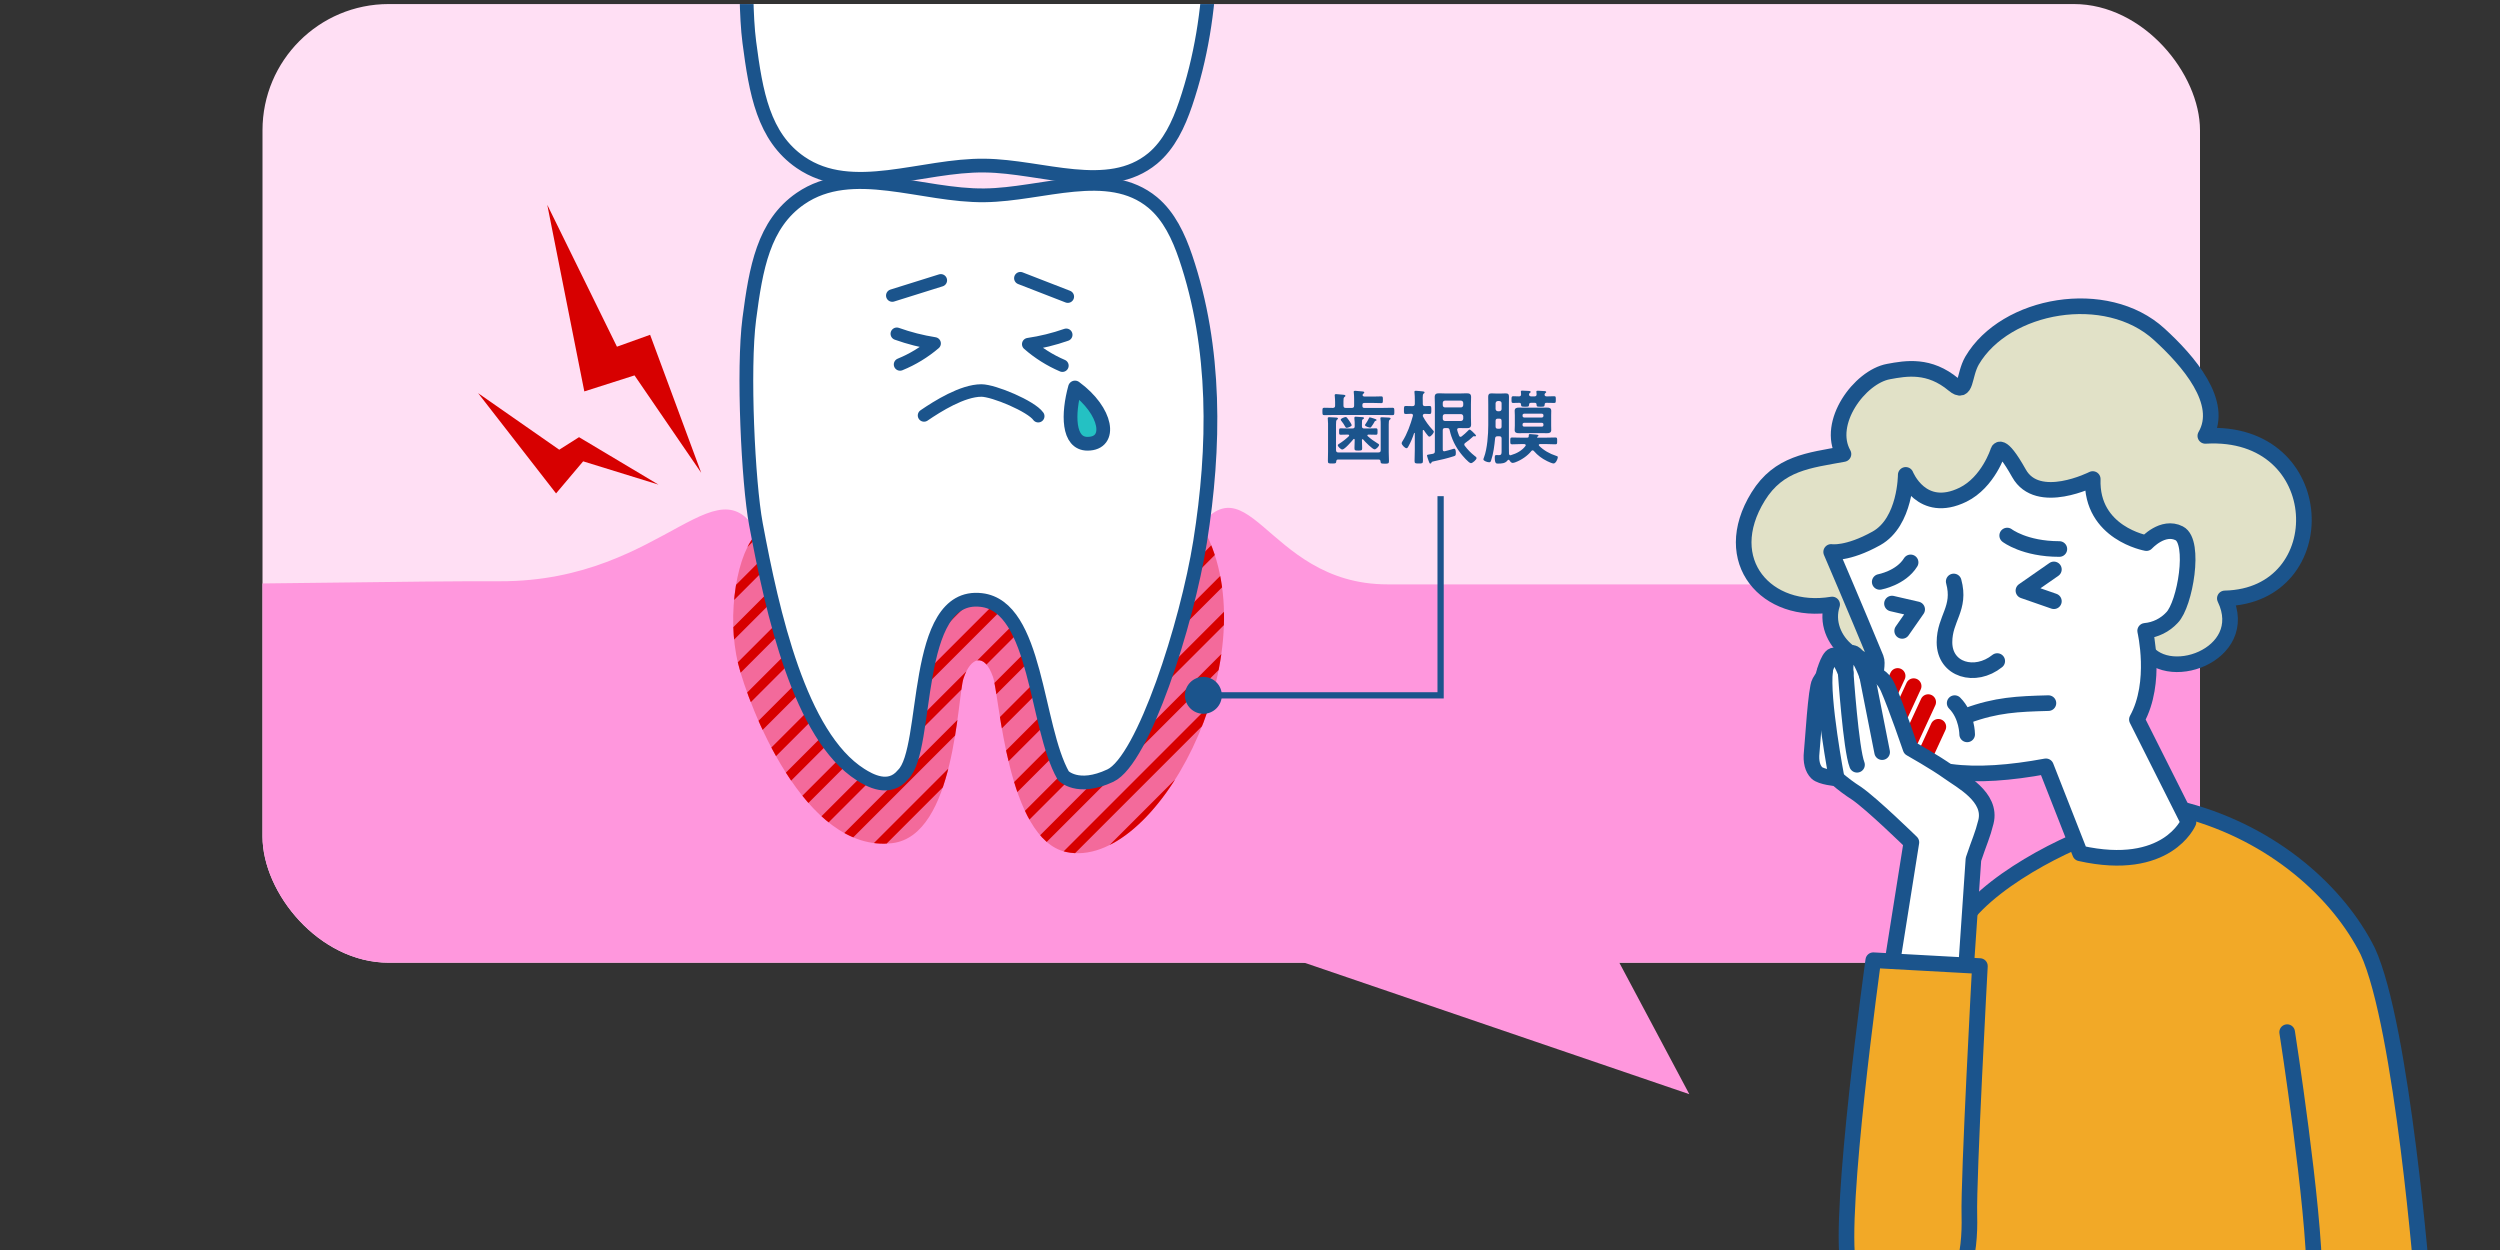 <?xml version="1.0" encoding="UTF-8"?><svg id="_レイヤー_1" xmlns="http://www.w3.org/2000/svg" width="400" height="200" xmlns:xlink="http://www.w3.org/1999/xlink" viewBox="0 0 400 200"><rect x="0" y="0" width="400" height="200" fill="#333333" stroke="none"/><defs><clipPath id="clippath"><rect x="42" y=".648" width="310" height="153.382" rx="20.192" ry="20.192" style="fill:#ffdff4;"/></clipPath><clipPath id="clippath-1"><path d="m121.214,85.275c-3.177,2.775-5.089,13.005-3.089,21.005,1.584,6.337,10.477,30.316,24.64,28.624,10.11-1.208,10.4-23.376,11.4-26.376,1.14-3.421,3.335-4.154,4.71-.224,1.067,3.05,2.244,25.974,11.724,28.017,14.25,3.07,32.151-30.625,22.526-50.625-5.625-4.18-10.792-.555-14.458-.125s-57.452-.295-57.452-.295Z" style="fill:none;"/></clipPath></defs><g><rect x="42" y=".648" width="310" height="153.382" rx="20.192" ry="20.192" style="fill:#ffdff4;"/><g style="clip-path:url(#clippath);"><path d="m80,93c27.026.069,35.374-21.421,42.177-5.775,7.011.545,36.653-1.629,36.653-1.629,0,0,20.853,1.404,31.171,1.404,9.683-16,11.914,6.5,32,6.5h154v66.5H28v-66.57c17.881,0,37.027-.468,52-.43Z" style="fill:#ff97dd;"/><path d="m121.214,85.275c-3.177,2.775-5.089,13.005-3.089,21.005,1.584,6.337,10.477,30.316,24.64,28.624,10.11-1.208,10.4-23.376,11.4-26.376,1.14-3.421,3.335-4.154,4.71-.224,1.067,3.05,2.244,25.974,11.724,28.017,14.25,3.07,32.151-30.625,22.526-50.625-5.625-4.18-10.792-.555-14.458-.125s-57.452-.295-57.452-.295Z" style="fill:#d70000; opacity:.3;"/><g style="clip-path:url(#clippath-1);"><line x1="50.75" y1="142.636" x2="116.902" y2="76.484" style="fill:none; stroke:#d70000; stroke-linecap:round; stroke-linejoin:round; stroke-width:1.5px;"/><line x1="57.087" y1="142.636" x2="123.239" y2="76.484" style="fill:none; stroke:#d70000; stroke-linecap:round; stroke-linejoin:round; stroke-width:1.5px;"/><line x1="63.425" y1="142.636" x2="129.577" y2="76.484" style="fill:none; stroke:#d70000; stroke-linecap:round; stroke-linejoin:round; stroke-width:1.5px;"/><line x1="69.762" y1="142.636" x2="135.914" y2="76.484" style="fill:none; stroke:#d70000; stroke-linecap:round; stroke-linejoin:round; stroke-width:1.5px;"/><line x1="76.1" y1="142.636" x2="142.252" y2="76.484" style="fill:none; stroke:#d70000; stroke-linecap:round; stroke-linejoin:round; stroke-width:1.5px;"/><line x1="82.437" y1="142.636" x2="148.589" y2="76.484" style="fill:none; stroke:#d70000; stroke-linecap:round; stroke-linejoin:round; stroke-width:1.5px;"/><line x1="88.774" y1="142.636" x2="154.926" y2="76.484" style="fill:none; stroke:#d70000; stroke-linecap:round; stroke-linejoin:round; stroke-width:1.5px;"/><line x1="95.112" y1="142.636" x2="161.264" y2="76.484" style="fill:none; stroke:#d70000; stroke-linecap:round; stroke-linejoin:round; stroke-width:1.5px;"/><line x1="101.449" y1="142.636" x2="167.601" y2="76.484" style="fill:none; stroke:#d70000; stroke-linecap:round; stroke-linejoin:round; stroke-width:1.5px;"/><line x1="107.787" y1="142.636" x2="173.939" y2="76.484" style="fill:none; stroke:#d70000; stroke-linecap:round; stroke-linejoin:round; stroke-width:1.5px;"/><line x1="114.124" y1="142.636" x2="180.276" y2="76.484" style="fill:none; stroke:#d70000; stroke-linecap:round; stroke-linejoin:round; stroke-width:1.5px;"/><line x1="120.462" y1="142.636" x2="186.614" y2="76.484" style="fill:none; stroke:#d70000; stroke-linecap:round; stroke-linejoin:round; stroke-width:1.5px;"/><line x1="126.799" y1="142.636" x2="192.951" y2="76.484" style="fill:none; stroke:#d70000; stroke-linecap:round; stroke-linejoin:round; stroke-width:1.5px;"/><line x1="133.136" y1="142.636" x2="199.288" y2="76.484" style="fill:none; stroke:#d70000; stroke-linecap:round; stroke-linejoin:round; stroke-width:1.5px;"/><line x1="139.474" y1="142.636" x2="205.626" y2="76.484" style="fill:none; stroke:#d70000; stroke-linecap:round; stroke-linejoin:round; stroke-width:1.5px;"/><line x1="145.811" y1="142.636" x2="211.963" y2="76.484" style="fill:none; stroke:#d70000; stroke-linecap:round; stroke-linejoin:round; stroke-width:1.5px;"/><line x1="152.149" y1="142.636" x2="218.301" y2="76.484" style="fill:none; stroke:#d70000; stroke-linecap:round; stroke-linejoin:round; stroke-width:1.5px;"/><line x1="158.486" y1="142.636" x2="224.638" y2="76.484" style="fill:none; stroke:#d70000; stroke-linecap:round; stroke-linejoin:round; stroke-width:1.5px;"/><line x1="164.823" y1="142.636" x2="230.975" y2="76.484" style="fill:none; stroke:#d70000; stroke-linecap:round; stroke-linejoin:round; stroke-width:1.5px;"/><line x1="171.161" y1="142.636" x2="237.313" y2="76.484" style="fill:none; stroke:#d70000; stroke-linecap:round; stroke-linejoin:round; stroke-width:1.5px;"/><line x1="177.498" y1="142.636" x2="243.65" y2="76.484" style="fill:none; stroke:#d70000; stroke-linecap:round; stroke-linejoin:round; stroke-width:1.5px;"/><line x1="183.836" y1="142.636" x2="249.988" y2="76.484" style="fill:none; stroke:#d70000; stroke-linecap:round; stroke-linejoin:round; stroke-width:1.5px;"/><line x1="190.173" y1="142.636" x2="256.325" y2="76.484" style="fill:none; stroke:#d70000; stroke-linecap:round; stroke-linejoin:round; stroke-width:1.5px;"/><line x1="196.511" y1="142.636" x2="262.663" y2="76.484" style="fill:none; stroke:#d70000; stroke-linecap:round; stroke-linejoin:round; stroke-width:1.5px;"/><line x1="202.848" y1="142.636" x2="269" y2="76.484" style="fill:none; stroke:#d70000; stroke-linecap:round; stroke-linejoin:round; stroke-width:1.5px;"/></g><path d="m192.014,86.676c2.415-15.135,2.626-30.965-2.316-45.53-1.115-3.27-2.626-6.552-5.276-8.757-7.122-5.871-17.637-1.239-26.865-1.139-10.057.149-21.205-5.177-29.478.52-5.933,4.087-7.133,11.152-8.187,19.223-1.058,8.106-.177,26.243,1.054,32.849,2.654,14.24,7.033,33.923,16.742,40.094,1.435.912,4.576,2.718,6.8,0,4.261-4.063,1.329-29.236,12.513-27.936,8.967,1.028,8.653,20.244,13.125,28.097,0,0,2.267,2.477,7.531,0,5.264-2.477,12.253-24.229,14.358-37.42Z" style="fill:#fff; stroke:#1b548c; stroke-linecap:round; stroke-linejoin:round; stroke-width:2.2px;"/><path d="m192.014-28.931c2.415,15.135,2.626,30.965-2.316,45.53-1.115,3.27-2.626,6.552-5.276,8.757-7.122,5.871-17.637,1.239-26.865,1.139-10.057-.149-21.205,5.177-29.478-.52-5.933-4.087-7.133-11.152-8.187-19.223-1.058-8.106-.177-26.243,1.054-32.849,2.654-14.24,10.033-30.923,19.742-37.094,1.435-.912,4.576-2.718,6.8,0,4.261,4.063,2.341,23.967,13.525,22.666,8.967-1.028,3.641-14.974,8.113-22.827,0,0,2.267-2.477,7.531,0,5.264,2.477,13.253,21.229,15.358,34.42Z" style="fill:#fff; stroke:#1b548c; stroke-linecap:round; stroke-linejoin:round; stroke-width:2.2px;"/></g></g><polyline points="258.292 152.529 270.292 175.07 204.292 152.529" style="fill:#ff97dd;"/><g id="_レイヤー_2"><g id="layout"><path d="m387.653,205.984s-3.272-41.778-8.815-53.787c-4.685-9.37-15.007-18.74-29.078-22.519l-13.414,3.303c-7.23,2.342-21.082,9.651-23.87,17.178-2.889,15.437,2.046,39.154-3.584,56.98" style="fill:#f2a927; stroke:#1b548c; stroke-linecap:round; stroke-linejoin:round; stroke-width:2.5px;"/><path d="m304.464,104.809c-6.559,3.592-13.149-2.522-11.322-8.089-10.432,1.749-18.24-6.918-11.829-17.287,3.318-5.364,8.152-5.77,13.641-6.785-2.819-4.989,2.592-12.345,7.199-13.196,2.858-.531,6.52-1.171,10.424,2.085,2.124,1.772,1.562-1.421,2.951-3.842,5.333-9.089,21.488-11.962,29.952-4.209,4.638,4.232,10.479,10.931,7.371,16.257,20.075-1.195,20.848,25.634,3.123,26.001,4.404,9.143-9.791,14.055-13.079,7.59" style="fill:#e1e1c7; stroke:#1b548c; stroke-linecap:round; stroke-linejoin:round; stroke-width:2.5px;"/><path d="m341.904,115.116c3.272-5.926,1.32-14.18,1.32-14.18,1.644-.149,3.174-.903,4.295-2.116,2.1-2.124,3.795-12.142,1.163-13.485s-5.255,1.562-5.255,1.562c0,0-8.894-1.562-8.589-10.252,0,0-8.792,4.458-11.798-.914s-3.35-3.506-3.35-3.506c0,0-1.562,4.935-5.606,6.926-6.645,3.248-9.167-3.17-9.167-3.17,0,0,0,7.535-4.685,10.151s-7.246,2.178-7.246,2.178c0,0,3.904,9.081,7.176,17.022.687,1.663-1.918,5.716,2.259,12.813,3.623,6.168,13.646,6.559,24.929,4.466l5.466,13.922c13.938,3.123,17.342-4.997,17.342-4.997l-8.253-16.421Z" style="fill:#fff;"/><path d="m341.904,115.116c3.272-5.926,1.32-14.18,1.32-14.18,1.644-.149,3.174-.903,4.295-2.116,2.1-2.124,3.795-12.142,1.163-13.485s-5.255,1.562-5.255,1.562c0,0-8.894-1.562-8.589-10.252,0,0-8.792,4.458-11.798-.914s-3.35-3.506-3.35-3.506c0,0-1.562,4.935-5.606,6.926-6.645,3.248-9.167-3.17-9.167-3.17,0,0,0,7.535-4.685,10.151s-7.246,2.178-7.246,2.178c0,0,3.904,9.081,7.176,17.022.687,1.663-1.918,5.716,2.259,12.813,3.623,6.168,13.646,6.559,24.929,4.466l5.466,13.922c13.938,3.123,17.342-4.997,17.342-4.997l-8.253-16.421Z" style="fill:none; stroke:#1b548c; stroke-linecap:round; stroke-linejoin:round; stroke-width:2.5px;"/><path d="m312.593,93.034c1.179,4.318-1.476,5.887-1.476,9.721,0,4.458,4.927,5.833,8.441,3.014" style="fill:none; stroke:#1b548c; stroke-linecap:round; stroke-linejoin:round; stroke-width:2.5px;"/><path d="m314.747,114.5c4.657-1.713,8.04-1.872,13-2" style="fill:#fff; stroke:#1b548c; stroke-linecap:round; stroke-linejoin:round; stroke-width:2.5px;"/><path d="m300.755,93.105s3.397-.617,4.943-3.123" style="fill:#fff; stroke:#1b548c; stroke-linecap:round; stroke-linejoin:round; stroke-width:2.5px;"/><path d="m321.15,85.687s2.78,2.155,8.347,2.155" style="fill:#fff; stroke:#1b548c; stroke-linecap:round; stroke-linejoin:round; stroke-width:2.5px;"/><path d="m365.946,165.143s4.365,28.02,4.365,39.451" style="fill:#f2a927; stroke:#1b548c; stroke-linecap:round; stroke-linejoin:round; stroke-width:2.5px;"/><line x1="303.623" y1="108.15" x2="300.835" y2="114.193" style="fill:none; stroke:#d70000; stroke-linecap:round; stroke-linejoin:round; stroke-width:2.5px;"/><line x1="306.184" y1="109.782" x2="303.396" y2="115.825" style="fill:none; stroke:#d70000; stroke-linecap:round; stroke-linejoin:round; stroke-width:2.5px;"/><line x1="308.511" y1="112.335" x2="305.715" y2="118.378" style="fill:none; stroke:#d70000; stroke-linecap:round; stroke-linejoin:round; stroke-width:2.5px;"/><line x1="310.135" y1="116.286" x2="307.347" y2="122.329" style="fill:none; stroke:#d70000; stroke-linecap:round; stroke-linejoin:round; stroke-width:2.5px;"/><g><path d="m300.463,168.505l5.358-33.729s-6.302-6.159-8.791-7.859c-1.11-.707-2.165-1.497-3.157-2.361,0,0-2.509-.226-3.183-.895s-.987-1.779-.816-3.336.658-10.209,1.247-11.169l.589-.96s.733-3.04,1.596-3.312,2.006,2.769,2.006,2.769c0,0-.246-2.869.888-3.185s2.495,3.578,2.495,3.578c0,0,2.087-.936,3.39,2.016s3.606,9.697,3.606,9.697c0,0,4.024,2.272,6.057,3.742s7,4,6,8c-.559,2.236-1,3-2,6l-2.697,39.551-12.587-8.546Z" style="fill:#fff; stroke:#1b548c; stroke-linecap:round; stroke-linejoin:round; stroke-width:2.5px;"/><path d="m293.873,124.555s-2.45-12.831-1.845-17.278" style="fill:#fff; stroke:#1b548c; stroke-linecap:round; stroke-linejoin:round; stroke-width:2.5px;"/><path d="m295.311,107.651s.837,12.244,1.811,14.712" style="fill:#fff; stroke:#1b548c; stroke-linecap:round; stroke-linejoin:round; stroke-width:2.5px;"/><line x1="298.716" y1="108.056" x2="301.142" y2="120.342" style="fill:none; stroke:#1b548c; stroke-linecap:round; stroke-linejoin:round; stroke-width:2.5px;"/></g><path d="m299.725,153.633l17.061.937s-1.843,33.778-1.687,39.9-.958,13.43-7.353,15.03c-9.19,2.288-10.329,1.316-12-7-1.671-8.316,3.978-48.867,3.978-48.867Z" style="fill:#f2a927; stroke:#1b548c; stroke-linecap:round; stroke-linejoin:round; stroke-width:2.5px;"/><polyline points="328.622 91.105 323.747 94.5 328.622 96.195" style="fill:#fff; stroke:#1b548c; stroke-linecap:round; stroke-linejoin:round; stroke-width:2.5px;"/><polyline points="302.715 96.57 306.747 97.5 304.347 100.945" style="fill:#fff; stroke:#1b548c; stroke-linecap:round; stroke-linejoin:round; stroke-width:2.5px;"/><path d="m312.747,112.5c2,2,2,5,2,5" style="fill:#fff; stroke:#1b548c; stroke-linecap:round; stroke-linejoin:round; stroke-width:2.5px;"/></g></g><line x1="150.532" y1="44.856" x2="142.765" y2="47.288" style="fill:none; stroke:#1b548c; stroke-linecap:round; stroke-linejoin:round; stroke-width:2px;"/><path d="m143.488,53.403c1.964.702,3.99,1.219,6.051,1.545-1.653,1.41-3.52,2.546-5.532,3.365" style="fill:none; stroke:#1b548c; stroke-linecap:round; stroke-linejoin:round; stroke-width:2px;"/><line x1="163.256" y1="44.512" x2="170.85" y2="47.46" style="fill:none; stroke:#1b548c; stroke-linecap:round; stroke-linejoin:round; stroke-width:2px;"/><path d="m170.599,53.569c-1.975.691-4.011,1.192-6.081,1.496,1.63,1.428,3.475,2.589,5.468,3.441" style="fill:none; stroke:#1b548c; stroke-linecap:round; stroke-linejoin:round; stroke-width:2px;"/><path d="m166.117,66.59c-1.117-1.59-7.117-4.11-9.093-4.11-3.024,0-7.024,2.52-9.179,3.991" style="fill:none; stroke:#1b548c; stroke-linecap:round; stroke-linejoin:round; stroke-width:2px;"/><path d="m172,62c-1.167,4.221-1.162,9,2,9,4,0,3.167-5.221-2-9Z" style="fill:#24c1c3; stroke:#1b548c; stroke-linecap:round; stroke-linejoin:round; stroke-width:2.2px;"/><g><path d="m214.956,64.904c0,.261.104.364.364.364h.976c.246,0,.363-.104.363-.364v-1.065c0-.338-.013-.689-.052-1.015,0-.038-.013-.077-.013-.13,0-.143.104-.169.233-.169.169,0,.937.078,1.132.104.116.013.324.013.324.169,0,.091-.064.117-.155.195-.039.039-.065.064-.092.116l-.013.026c-.013.026-.013.039-.013.078.013.182.182.234.338.234h1.495c.403,0,.793-.026,1.196-.026.221,0,.221.143.221.546,0,.377,0,.533-.221.533-.391,0-.793-.026-1.196-.026h-1.547c-.222,0-.312.091-.312.312v.169c0,.221.091.312.312.312h2.925c.521,0,1.04-.025,1.573-.025.299,0,.299.143.299.598,0,.442,0,.585-.286.585-.533,0-1.053-.026-1.586-.026h-7.762c-.52,0-1.04.026-1.572.026-.286,0-.3-.117-.3-.585,0-.455,0-.598.3-.598.455,0,.909.013,1.378.025.247-.025.351-.104.351-.364v-.571c0-.312-.025-.65-.052-.962,0-.039-.013-.092-.013-.131,0-.143.104-.182.233-.182.169,0,.962.078,1.17.104.104.013.312.025.312.169,0,.091-.065.117-.156.194-.143.104-.156.3-.156.677v.701Zm5.616,8.62h-6.474c-.208,0-.273.091-.299.299-.026.312-.104.338-.65.338s-.689,0-.689-.39c0-.521.026-1.04.026-1.561v-4.433c0-.247-.013-.494-.039-.729,0-.052-.013-.091-.013-.13,0-.143.13-.169.233-.169.195,0,.976.052,1.171.064.104.014.233.039.233.156,0,.091-.078.13-.156.183-.143.116-.155.351-.155.793v4.082c.025.26.116.363.363.363h6.423c.26,0,.364-.104.364-.363v-4.121c0-.286,0-.585-.039-.858-.014-.052-.014-.091-.014-.13,0-.156.117-.156.234-.156.208,0,.845.039,1.079.052.117,0,.325.014.325.156,0,.091-.065.13-.144.183-.143.116-.156.351-.156.779v4.395c0,.494.039.975.039,1.469,0,.391-.155.391-.676.391-.585,0-.649-.026-.676-.364-.013-.208-.104-.299-.312-.299Zm-1.625-3.991c-.078.013-.169.039-.169.13,0,.052.026.091.053.117.468.429,1.001.806,1.533,1.131.144.078.286.156.286.272,0,.234-.48.716-.715.716-.325,0-1.547-1.223-1.82-1.573-.039-.026-.064-.052-.104-.052-.078,0-.104.064-.104.13,0,.441.039.884.039,1.326,0,.338-.13.363-.61.363-.494,0-.624-.013-.624-.377,0-.455.039-.91.039-1.352-.014-.065-.039-.144-.117-.144-.039,0-.065.026-.104.065-.26.325-1.391,1.638-1.768,1.638-.222,0-.716-.468-.716-.688,0-.104.144-.183.222-.234.52-.325,1.104-.78,1.547-1.209.026-.039.052-.078.052-.117,0-.104-.091-.13-.169-.143h-.039c-.39,0-.78.025-1.17.025-.247,0-.233-.143-.233-.507,0-.377-.014-.52.233-.52.39,0,.78.025,1.17.025h.729c.26,0,.364-.104.364-.363v-.131c0-.429,0-.649-.053-1.092v-.117c0-.143.091-.182.208-.182.156,0,.988.065,1.145.078.078.013.182.039.182.143,0,.104-.091.144-.182.195-.156.091-.144.195-.144.975v.131c0,.26.104.363.364.363h.729c.39,0,.779-.025,1.17-.025.247,0,.233.143.233.52,0,.364.014.507-.233.507-.391,0-.78-.025-1.17-.025h-.053Zm-3.471-1.079c-.144,0-.183-.091-.247-.195-.234-.403-.312-.533-.598-.896-.053-.065-.117-.131-.117-.208,0-.208.637-.43.806-.43.144,0,.286.208.468.469.104.143.481.688.481.832,0,.221-.65.429-.793.429Zm4.329-1.495c.299.091.442.143.442.247,0,.091-.104.117-.169.13-.078.026-.117.064-.144.13-.117.234-.325.546-.468.741-.078.104-.117.208-.26.208-.078,0-.807-.169-.807-.403,0-.064.065-.143.104-.195.182-.26.416-.649.546-.936.025-.065.064-.104.13-.104s.52.143.624.182Z" style="fill:#1b548c;"/><path d="m229.191,68.753c.117.117.221.221.221.312,0,.234-.468.794-.702.794-.116,0-.182-.078-.246-.156-.234-.273-.442-.56-.638-.858-.025-.025-.052-.052-.091-.052-.064,0-.091.065-.091.117v3.029c0,.61.026,1.209.026,1.819,0,.391-.144.403-.663.403s-.677-.013-.677-.377c0-.624.039-1.235.039-1.846v-2.601c-.013-.039-.025-.078-.064-.078-.026,0-.039.026-.053.052-.221.702-.532,1.443-.896,2.094-.065.117-.156.312-.312.312-.26,0-.779-.533-.779-.806,0-.117.078-.221.143-.325.729-1.131,1.3-2.73,1.651-4.03,0-.039.013-.064.013-.104,0-.183-.13-.234-.286-.247-.286.013-.572.039-.857.039-.312,0-.3-.169-.3-.65s0-.637.3-.637.676.039,1.079.025c.246,0,.363-.104.363-.363v-.663c0-.377-.013-.78-.052-1.132,0-.038-.013-.077-.013-.116,0-.156.104-.183.233-.183.183,0,.897.078,1.132.104.091.013.26.025.26.169,0,.078-.053.117-.156.182-.117.091-.143.312-.143.663,0,.208.013.468.013.768v.208c0,.247.091.351.338.363.247-.013.494-.025.741-.025.299,0,.286.182.286.637,0,.468.013.65-.286.65-.104,0-.611-.026-.754-.026-.195.013-.312.078-.325.299,0,.065.013.078.039.144.403.754.923,1.456,1.508,2.093Zm4.251-.26c-.156,0-.299.064-.299.247,0,.155.247.818.312.975.039.091.116.182.221.182.064,0,.13-.038.195-.077.363-.286.688-.572,1.014-.91.104-.117.169-.183.247-.183.156,0,.702.56.819.689.064.078.208.195.208.299,0,.052-.039.104-.131.104-.038,0-.064,0-.091-.014-.039,0-.091-.013-.13-.013-.052,0-.091.039-.13.065-.52.468-.637.585-1.222,1.001-.092.064-.169.143-.169.26,0,.091.025.143.077.208.455.611.988,1.157,1.587,1.625.104.078.299.195.299.338,0,.26-.638.819-.897.819-.351,0-1.391-1.248-1.625-1.547-.871-1.118-1.481-2.354-1.781-3.731-.052-.26-.155-.338-.416-.338h-.338c-.247,0-.351.104-.351.364v3.067c0,.144.064.286.233.286.026,0,.065-.013.092-.013.324-.078.857-.208,1.156-.312.078-.025.273-.091.352-.091.247,0,.26.481.26.663,0,.403-.039.455-.338.546-1.04.338-2.106.585-3.186.807-.324.064-.338.077-.377.221-.025.091-.091.143-.182.143-.117,0-.156-.13-.273-.441-.039-.104-.26-.754-.26-.832,0-.144.13-.156.455-.208.117-.014.273-.039.468-.078.261-.065.338-.156.338-.429v-7.502c0-.377-.025-.767-.025-1.144,0-.494.233-.611.688-.611.339,0,.677.026,1.027.026h2.379c.338,0,.689-.026,1.04-.026.455,0,.689.117.689.611,0,.377-.026.767-.026,1.144v2.094c0,.377.026.754.026,1.131,0,.494-.234.598-.689.598-.351,0-.715-.013-1.065-.013h-.183Zm-2.249-4.395c-.221.026-.351.144-.351.364v.364c0,.221.13.338.351.363h2.562c.221-.025.338-.143.363-.363v-.364c-.025-.221-.143-.338-.363-.364h-2.562Zm-.351,2.899c0,.221.13.338.351.364h2.562c.221-.026.338-.144.363-.364v-.377c-.025-.222-.143-.338-.363-.364h-2.562c-.221.026-.351.143-.351.364v.377Z" style="fill:#1b548c;"/><path d="m241.372,73.563c-.078,0-.13.052-.169.104-.363.494-.975.507-1.547.507-.233,0-.494,0-.494-.936,0-.221.014-.43.208-.43.104,0,.286.014.455.014.455,0,.43-.247.43-.807v-1.846c0-.26-.104-.364-.364-.364h-.286c-.247,0-.364.091-.391.338-.104,1.105-.272,2.471-.637,3.523-.052.169-.104.299-.312.299-.312,0-.923-.233-.923-.455,0-.091.064-.26.104-.351.52-1.365.676-3.666.676-5.148v-3.25c0-.429-.013-.858-.013-1.274,0-.377.13-.546.52-.546.273,0,.547.026.832.026h.624c.273,0,.56-.026.832-.026.391,0,.521.156.521.546,0,.43-.013.846-.013,1.274v6.903c0,.299.013.611.013.923.013.13.078.26.221.26.039,0,.078-.013.104-.025.884-.26,1.755-.715,2.313-1.469.026-.039.039-.065.039-.117,0-.13-.104-.169-.208-.183h-.52c-.481,0-.962.039-1.443.039-.299,0-.299-.13-.299-.546s0-.546.286-.546c.48,0,.975.026,1.456.026h.949c.169,0,.26-.053.26-.222.013-.247-.013-.351.208-.351.169,0,.78.052.949.078.26.039.402.039.402.169,0,.091-.116.143-.182.182-.026.026-.052.039-.052.078,0,.052.078.065.117.065h1.378c.48,0,.962-.026,1.442-.026.3,0,.286.13.286.546,0,.403.014.546-.286.546-.48,0-.962-.039-1.442-.039h-1.027c-.091.014-.182.039-.182.144,0,.052.013.091.052.13.715.728,1.716,1.287,2.691,1.599.182.053.299.078.299.234,0,.299-.338,1.001-.676,1.001-.234,0-.807-.273-1.027-.377-.846-.416-1.508-.91-2.119-1.612-.065-.064-.117-.117-.208-.117s-.156.053-.208.117c-.598.768-1.612,1.443-2.522,1.781-.143.052-.312.117-.468.117-.221,0-.39-.234-.507-.416-.039-.052-.078-.091-.144-.091Zm-1.481-7.762c.233-.026.364-.143.364-.364v-.91c0-.221-.131-.338-.364-.363h-.234c-.221.025-.338.143-.364.363v.91c.026.222.144.338.364.364h.234Zm-.599,2.431c0,.247.104.364.364.364h.234c.26,0,.364-.117.364-.364v-.884c0-.26-.104-.364-.364-.364h-.234c-.247,0-.364.104-.364.364v.884Zm6.215-4.81c.247,0,.351-.104.351-.352,0-.091-.039-.377-.039-.402,0-.144.117-.156.222-.156.155,0,.975.052,1.131.065.091.013.221.039.221.155,0,.078-.064.104-.143.169-.065.053-.092.104-.117.183v.078c0,.194.169.26.338.26h.143c.338,0,.689-.026,1.04-.026.286,0,.273.13.273.533s.013.546-.273.546c-.402,0-.818-.039-1.222-.025-.195,0-.286.077-.286.272-.013.364-.143.352-.637.352-.546,0-.663.013-.663-.352,0-.195-.104-.272-.299-.272h-.599c-.286,0-.286.182-.299.324-.013.312-.182.3-.637.3-.521,0-.638,0-.65-.325,0-.183-.064-.299-.26-.299-.221-.014-.806.025-.976.025-.299,0-.285-.13-.285-.559,0-.391,0-.521.272-.521.312,0,.638.014.949.026.221-.013.312-.117.312-.338,0-.078-.038-.377-.038-.43,0-.143.104-.155.221-.155.13,0,.936.039,1.079.052.104.013.272.026.272.156,0,.078-.064.116-.143.169-.078.064-.091.104-.117.194v.092c0,.194.183.26.338.26h.521Zm2.678,4.68c0,.234.013.469.013.702,0,.43-.299.507-.676.507-.338,0-.676-.013-1.014-.013h-2.471c-.324,0-.649.013-.987.013-.377,0-.702-.052-.702-.507,0-.233.025-.468.025-.702v-1.677c0-.234-.025-.468-.025-.702,0-.429.312-.507.676-.507.338,0,.676.013,1.014.013h2.471c.338,0,.663-.013,1.001-.013.39,0,.688.065.688.52,0,.234-.013.455-.013.689v1.677Zm-1.235-1.664c0-.155-.104-.233-.247-.247h-2.847c-.143.014-.247.092-.247.247v.104c0,.156.104.247.247.26h2.847c.144-.013.247-.104.247-.26v-.104Zm-3.094,1.209c-.143.014-.247.092-.247.247v.117c0,.156.104.247.247.247h2.847c.144,0,.247-.091.247-.247v-.117c0-.155-.104-.233-.247-.247h-2.847Z" style="fill:#1b548c;"/></g><polyline points="192.538 111.255 230.497 111.255 230.497 79.387" style="fill:none; stroke:#1b548c; stroke-miterlimit:10;"/><circle cx="192.538" cy="111.255" r="2.952" style="fill:#1b548c;"/><polygon points="112.194 75.648 101.524 60.063 93.491 62.627 87.564 32.771 98.711 55.471 104.017 53.567 112.194 75.648" style="fill:#d70000;"/><polygon points="76.497 62.904 89.479 71.954 92.644 69.947 105.356 77.539 93.303 73.813 88.969 78.946 76.497 62.904" style="fill:#d70000;"/></svg>